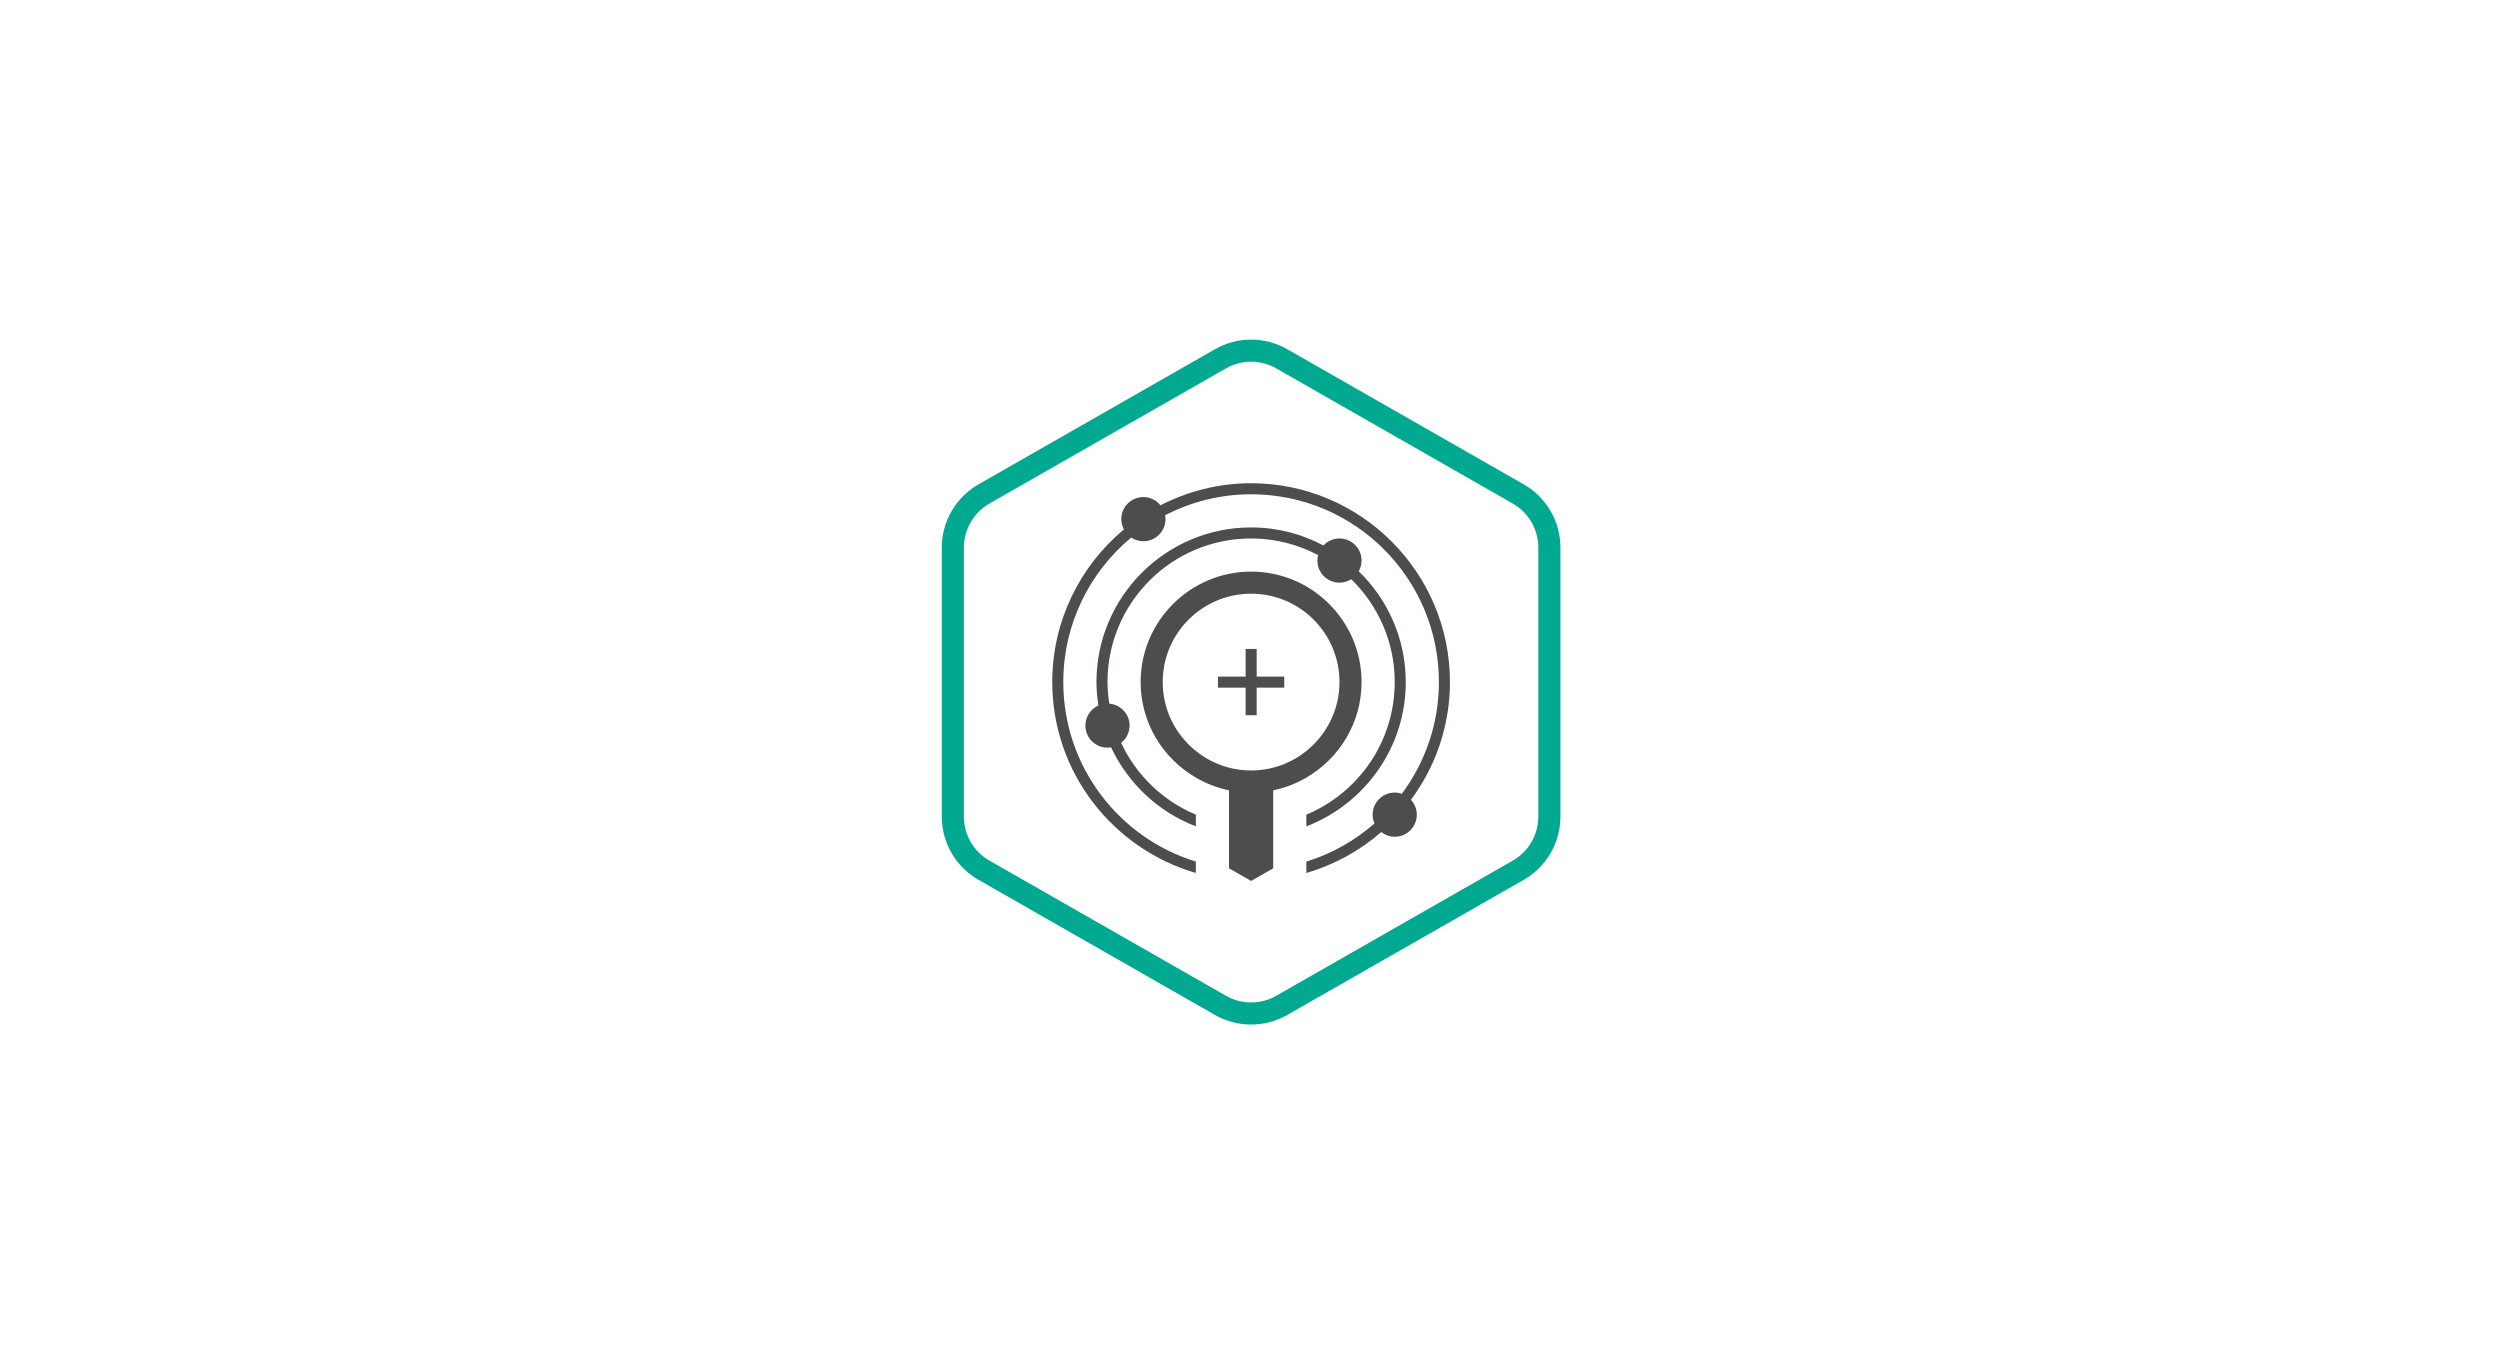 <svg width="876" height="478" viewBox="0 0 876 478" fill="none" xmlns="http://www.w3.org/2000/svg">
<g clip-path="url(#clip0_1_57)">
<path d="M392.84 260.292C394.635 258.875 395.808 256.707 395.808 254.245C395.808 250.184 392.669 246.89 388.694 246.565C388.322 244.087 388.066 241.578 388.066 239.002C388.066 211.208 410.595 188.679 438.389 188.679C446.878 188.679 454.86 190.799 461.878 194.511C461.723 195.126 461.614 195.759 461.614 196.421C461.614 200.694 465.079 204.163 469.356 204.163C470.87 204.163 472.275 203.709 473.463 202.955C482.858 212.101 488.711 224.861 488.711 239.002C488.711 259.93 475.925 277.868 457.743 285.453V289.56C478.081 281.744 492.582 262.056 492.582 239.002C492.582 223.769 486.245 210.011 476.096 200.159C476.716 199.044 477.098 197.783 477.098 196.421C477.098 192.146 473.63 188.679 469.356 188.679C467.131 188.679 465.14 189.627 463.728 191.133C456.156 187.106 447.54 184.808 438.389 184.808C408.505 184.808 384.195 209.117 384.195 239.002C384.195 241.796 384.473 244.521 384.88 247.2C382.198 248.419 380.324 251.106 380.324 254.245C380.324 258.518 383.788 261.982 388.066 261.982C388.495 261.982 388.907 261.925 389.319 261.855C395.247 274.525 405.904 284.516 419.034 289.56V285.453C407.468 280.63 398.135 271.598 392.84 260.292Z" fill="#4F4C4C"/>
<path d="M508.065 239.002C508.065 200.578 476.806 169.324 438.387 169.324C426.945 169.324 416.171 172.146 406.633 177.054C405.216 175.304 403.077 174.163 400.645 174.163C396.372 174.163 392.903 177.63 392.903 181.905C392.903 183.208 393.256 184.416 393.824 185.496C378.492 198.285 368.71 217.518 368.71 239.002C368.71 270.697 390.008 297.468 419.032 305.883V301.905C392.137 293.635 372.581 268.605 372.581 239.002C372.581 218.627 381.844 200.427 396.375 188.357C397.603 189.17 399.067 189.647 400.645 189.647C404.918 189.647 408.387 186.178 408.387 181.905C408.387 181.439 408.33 180.987 408.251 180.541C417.286 175.873 427.514 173.195 438.387 173.195C474.732 173.195 504.194 202.657 504.194 239.002C504.194 253.687 499.325 267.205 491.191 278.151C490.405 277.888 489.585 277.711 488.71 277.711C484.437 277.711 480.968 281.178 480.968 285.453C480.968 286.548 481.204 287.59 481.615 288.538C474.754 294.53 466.672 299.159 457.742 301.905V305.883C467.563 303.039 476.474 298.091 483.995 291.553C485.303 292.568 486.926 293.195 488.71 293.195C492.983 293.195 496.452 289.726 496.452 285.453C496.452 283.439 495.665 281.632 494.412 280.25C502.951 268.687 508.065 254.446 508.065 239.002Z" fill="#4F4C4C"/>
<path d="M438.387 269.969C431.055 269.969 424.335 267.409 419.032 263.151C411.96 257.476 407.419 248.776 407.419 239.002C407.419 221.898 421.285 208.034 438.387 208.034C455.489 208.034 469.355 221.898 469.355 239.002C469.355 248.776 464.814 257.476 457.742 263.151C452.439 267.409 445.719 269.969 438.387 269.969ZM477.097 239.002C477.097 217.652 459.732 200.292 438.387 200.292C417.042 200.292 399.677 217.652 399.677 239.002C399.677 253.288 407.481 265.764 419.032 272.469C422.593 274.54 426.488 276.081 430.645 276.928V288.665V292.575V304.253L430.784 304.335L438.387 308.679L445.99 304.335L446.129 304.253V292.575V288.665V276.928C450.286 276.081 454.181 274.54 457.742 272.469C469.293 265.764 477.097 253.288 477.097 239.002Z" fill="#4F4C4C"/>
<path d="M440.338 227.389H436.467V237.081H426.774V240.952H436.467V244.808V250.614H440.338V244.808V240.952H450V237.081H440.338" fill="#4F4C4C"/>
<path d="M438.387 119C434.02 119 429.65 120.119 425.729 122.362L342.851 169.722C334.908 174.263 330 182.717 330 191.868V286.134C330 295.285 334.908 303.739 342.851 308.28L425.729 355.64C429.65 357.878 434.02 359 438.387 359C442.754 359 447.124 357.878 451.045 355.64L533.923 308.28C541.866 303.739 546.774 295.285 546.774 286.134V191.868C546.774 182.717 541.866 174.263 533.923 169.722L451.045 122.362C447.124 120.119 442.754 119 438.387 119ZM438.387 126.743C441.476 126.743 444.523 127.553 447.201 129.081L530.079 176.442C535.603 179.597 539.032 185.511 539.032 191.868V286.134C539.032 292.491 535.603 298.404 530.079 301.556L447.201 348.917C444.523 350.449 441.476 351.258 438.387 351.258C435.298 351.258 432.251 350.449 429.573 348.917L346.695 301.556C341.171 298.404 337.742 292.491 337.742 286.134V191.868C337.742 185.511 341.171 179.597 346.695 176.442L429.573 129.081C432.251 127.553 435.298 126.743 438.387 126.743Z" fill="#00A990"/>
</g>
<defs>
<clipPath id="clip0_1_57">
<rect width="216.774" height="240" fill="white" transform="translate(330 119)"/>
</clipPath>
</defs>
</svg>
